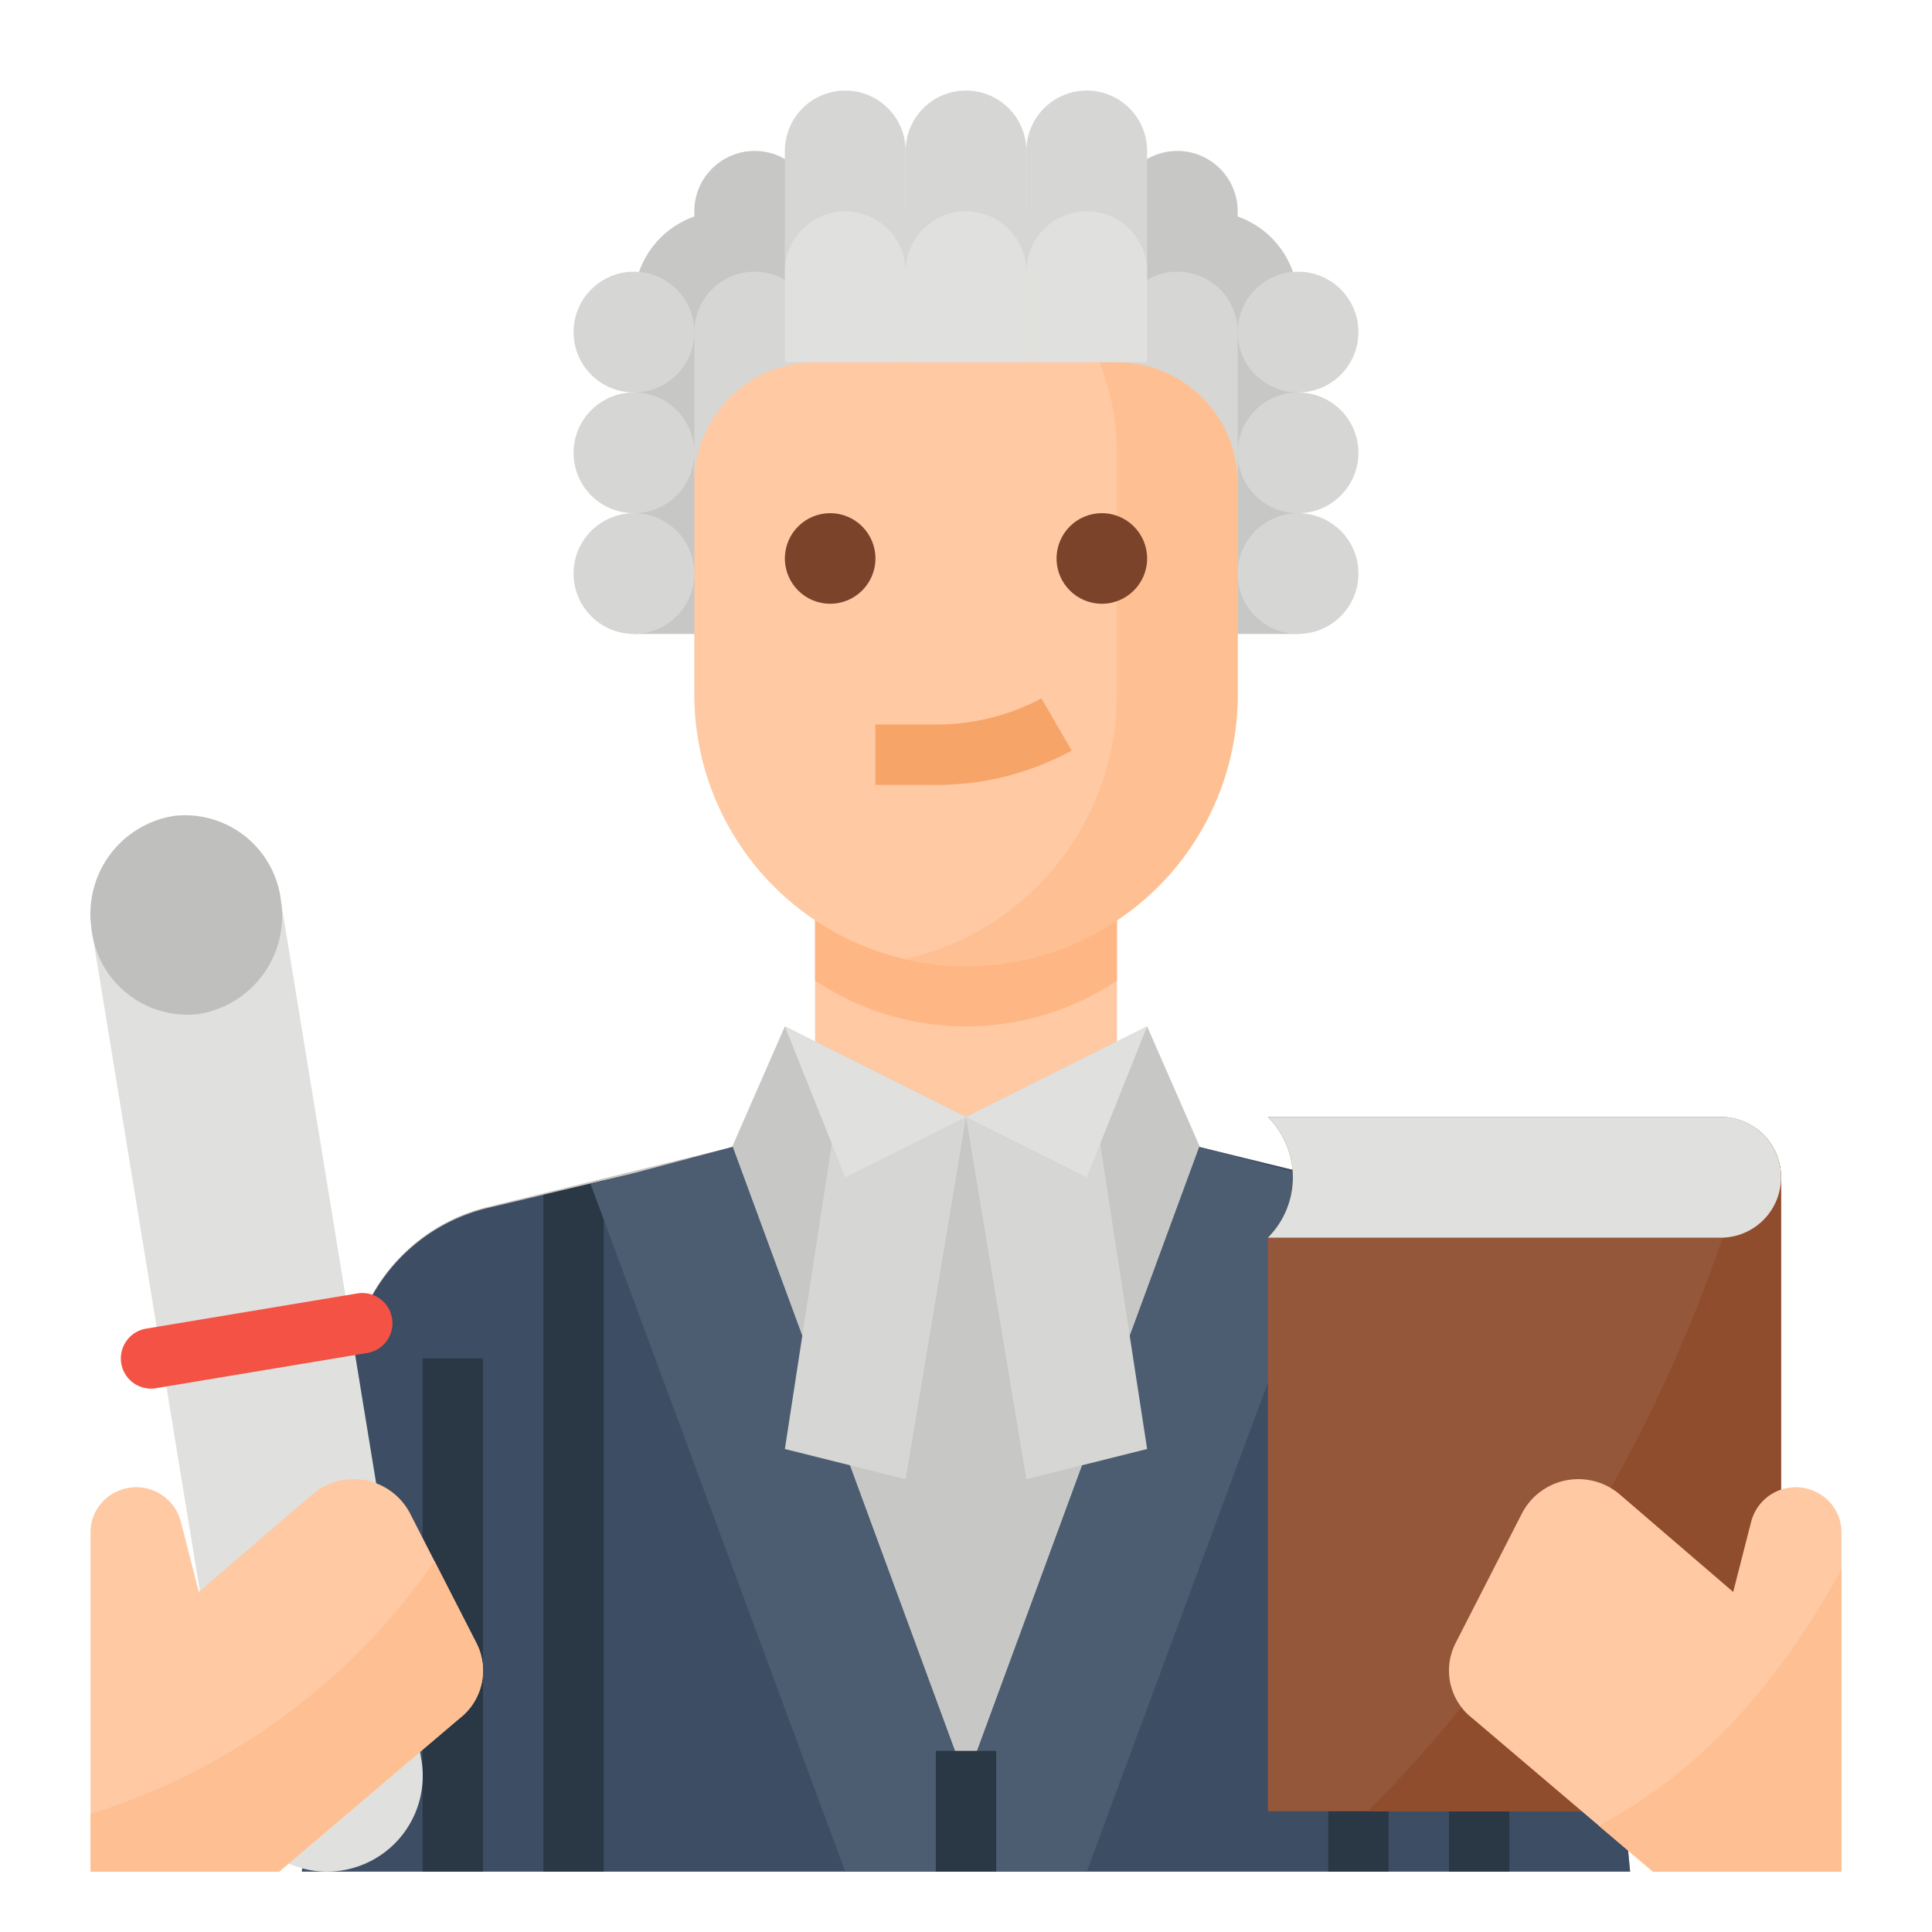 <?xml version="1.0" ?><svg viewBox="0 0 64 64" xmlns="http://www.w3.org/2000/svg"><g id="flat"><path d="M24,7H40a3,3,0,0,1,3,3V21a0,0,0,0,1,0,0H21a0,0,0,0,1,0,0V10A3,3,0,0,1,24,7Z" style="fill:#c7c7c5"/><path d="M54,62,52.4,45.245a6,6,0,0,0-4.546-5.259L39.75,38,37,36V28H27v8l-2.75,2-8.108,1.986A6,6,0,0,0,11.6,45.245L10,62" style="fill:#fec9a3"/><path d="M37,32.482V28H27v4.482a8.994,8.994,0,0,0,10,0Z" style="fill:#feb784"/><path d="M54,62,52.4,45.245a6,6,0,0,0-4.546-5.259L39.75,38,38,34l-6,3-6-3-1.75,4-8.108,1.986A6,6,0,0,0,11.6,45.245L10,62" style="fill:#c7c7c5"/><path d="M54,62,52.4,45.245a6,6,0,0,0-4.546-5.259L39.75,38h-.023L32,59,24.273,38H24.25L21,38.867l-4.818,1.142a6,6,0,0,0-4.589,5.269L10,62" style="fill:#3d4d63"/><path d="M32,32h0a9,9,0,0,1-9-9V15a8,8,0,0,1,8-8h2a8,8,0,0,1,8,8v8A9,9,0,0,1,32,32Z" style="fill:#fec9a3"/><path d="M33,7H31a8.047,8.047,0,0,0-1,.069A8,8,0,0,1,37,15v8a9,9,0,0,1-7,8.769A8.977,8.977,0,0,0,41,23V15A8,8,0,0,0,33,7Z" style="fill:#fec093"/><circle cx="27.5" cy="18.5" r="1.5" style="fill:#7a432a"/><circle cx="36.5" cy="18.5" r="1.5" style="fill:#7a432a"/><path d="M30.861,24H29v2h1.861A9.353,9.353,0,0,0,35.5,24.864L34.5,23.136A7.445,7.445,0,0,1,30.861,24Z" style="fill:#f7a468"/><path d="M39,5h0a2,2,0,0,1,2,2v4a0,0,0,0,1,0,0H37a0,0,0,0,1,0,0V7A2,2,0,0,1,39,5Z" style="fill:#c7c7c5"/><path d="M25,5h0a2,2,0,0,1,2,2v4a0,0,0,0,1,0,0H23a0,0,0,0,1,0,0V7A2,2,0,0,1,25,5Z" style="fill:#c7c7c5"/><circle cx="21" cy="11" r="2" style="fill:#d6d6d4"/><circle cx="21" cy="15" r="2" style="fill:#d6d6d4"/><circle cx="21" cy="19" r="2" style="fill:#d6d6d4"/><circle cx="43" cy="11" r="2" style="fill:#d6d6d4"/><circle cx="43" cy="15" r="2" style="fill:#d6d6d4"/><circle cx="43" cy="19" r="2" style="fill:#d6d6d4"/><path d="M28,3h0a2,2,0,0,1,2,2V9a0,0,0,0,1,0,0H26a0,0,0,0,1,0,0V5A2,2,0,0,1,28,3Z" style="fill:#d6d6d4"/><path d="M32,3h0a2,2,0,0,1,2,2V9a0,0,0,0,1,0,0H30a0,0,0,0,1,0,0V5A2,2,0,0,1,32,3Z" style="fill:#d6d6d4"/><path d="M36,3h0a2,2,0,0,1,2,2V9a0,0,0,0,1,0,0H34a0,0,0,0,1,0,0V5A2,2,0,0,1,36,3Z" style="fill:#d6d6d4"/><path d="M41,18V16a4,4,0,0,0-4-4h0V11a2,2,0,0,1,2-2h0a2,2,0,0,1,2,2Z" style="fill:#d6d6d4"/><path d="M27,12h0a4,4,0,0,0-4,4V11a2,2,0,0,1,2-2h0a2,2,0,0,1,2,2Z" style="fill:#d6d6d4"/><path d="M30,12H26V9a2,2,0,0,1,2-2h0a2,2,0,0,1,2,2Z" style="fill:#e0e0de"/><path d="M34,12H30V9a2,2,0,0,1,2-2h0a2,2,0,0,1,2,2Z" style="fill:#e0e0de"/><path d="M38,12H34V9a2,2,0,0,1,2-2h0a2,2,0,0,1,2,2Z" style="fill:#e0e0de"/><rect height="17" style="fill:#2a3845" width="2" x="14" y="45"/><rect height="17" style="fill:#2a3845" width="2" x="48" y="45"/><polygon points="18 39.578 18 62 20 62 20 39.104 18 39.578" style="fill:#2a3845"/><polygon points="44 39.041 44 62 46 62 46 39.531 44 39.041" style="fill:#2a3845"/><path d="M9.313,29.892l-6.287.836L7.7,59.312a3.171,3.171,0,0,0,3.551,2.66h0a3.172,3.172,0,0,0,2.716-3.626Z" style="fill:#e0e0de"/><path d="M9.313,29.892a3.2,3.2,0,0,0-3.544-2.865,3.284,3.284,0,0,0-2.743,3.7,3.2,3.2,0,0,0,3.543,2.866A3.285,3.285,0,0,0,9.313,29.892Z" style="fill:#bfbfbd"/><path d="M5,46a1,1,0,0,1-.163-1.986l7-1.167a1,1,0,0,1,.328,1.973l-7,1.166A.927.927,0,0,1,5,46Z" style="fill:#f35244"/><path d="M10.34,49.508,6.586,52.735l-.6-2.344a1.525,1.525,0,0,0-2.1-.989h0A1.482,1.482,0,0,0,3,50.751V62H9.246l5.972-5.074a2,2,0,0,0,.562-2.5l-2.2-4.3A2.108,2.108,0,0,0,10.34,49.508Z" style="fill:#fec9a3"/><polyline points="32 62 32 59 24.273 38 24.25 38 21 38.867 19.559 39.208 28 62" style="fill:#4c5d72"/><polyline points="32 62 32 59 39.727 38 39.75 38 43 38.867 44.441 39.208 36 62" style="fill:#4c5d72"/><polygon points="32 37 30 49 26 48 28 35 32 37" style="fill:#d6d6d4"/><polygon points="32 37 34 49 38 48 36 35 32 37" style="fill:#d6d6d4"/><polygon points="32 37 28 39 26 34 32 37" style="fill:#e0e0de"/><polygon points="38 34 32 37 36 39 38 34" style="fill:#e0e0de"/><rect height="4" style="fill:#2a3845" width="2" x="31" y="58"/><path d="M57,60H42V41h0a2.828,2.828,0,0,0,0-4H57a2,2,0,0,1,2,2V58A2,2,0,0,1,57,60Z" style="fill:#95573a"/><path d="M58.155,37.372A50.34,50.34,0,0,1,45.32,60H57a2,2,0,0,0,2-2V39A1.993,1.993,0,0,0,58.155,37.372Z" style="fill:#8f4d2e"/><path d="M57,37H42a2.828,2.828,0,0,1,0,4H57a2,2,0,0,0,2-2h0A2,2,0,0,0,57,37Z" style="fill:#e0e0de"/><path d="M53.66,49.508l3.754,3.227.6-2.344a1.525,1.525,0,0,1,2.1-.989h0A1.482,1.482,0,0,1,61,50.751V62H54.754l-5.972-5.074a2,2,0,0,1-.562-2.5l2.2-4.3A2.108,2.108,0,0,1,53.66,49.508Z" style="fill:#fec9a3"/><path d="M52.956,60.472,54.754,62H61V51.982C58.468,56.621,55.55,59.127,52.956,60.472Z" style="fill:#fec093"/><path d="M14.392,51.715A21.686,21.686,0,0,1,3,60.09V62H9.246l5.973-5.074a2,2,0,0,0,.561-2.5Z" style="fill:#fec093"/></g></svg>